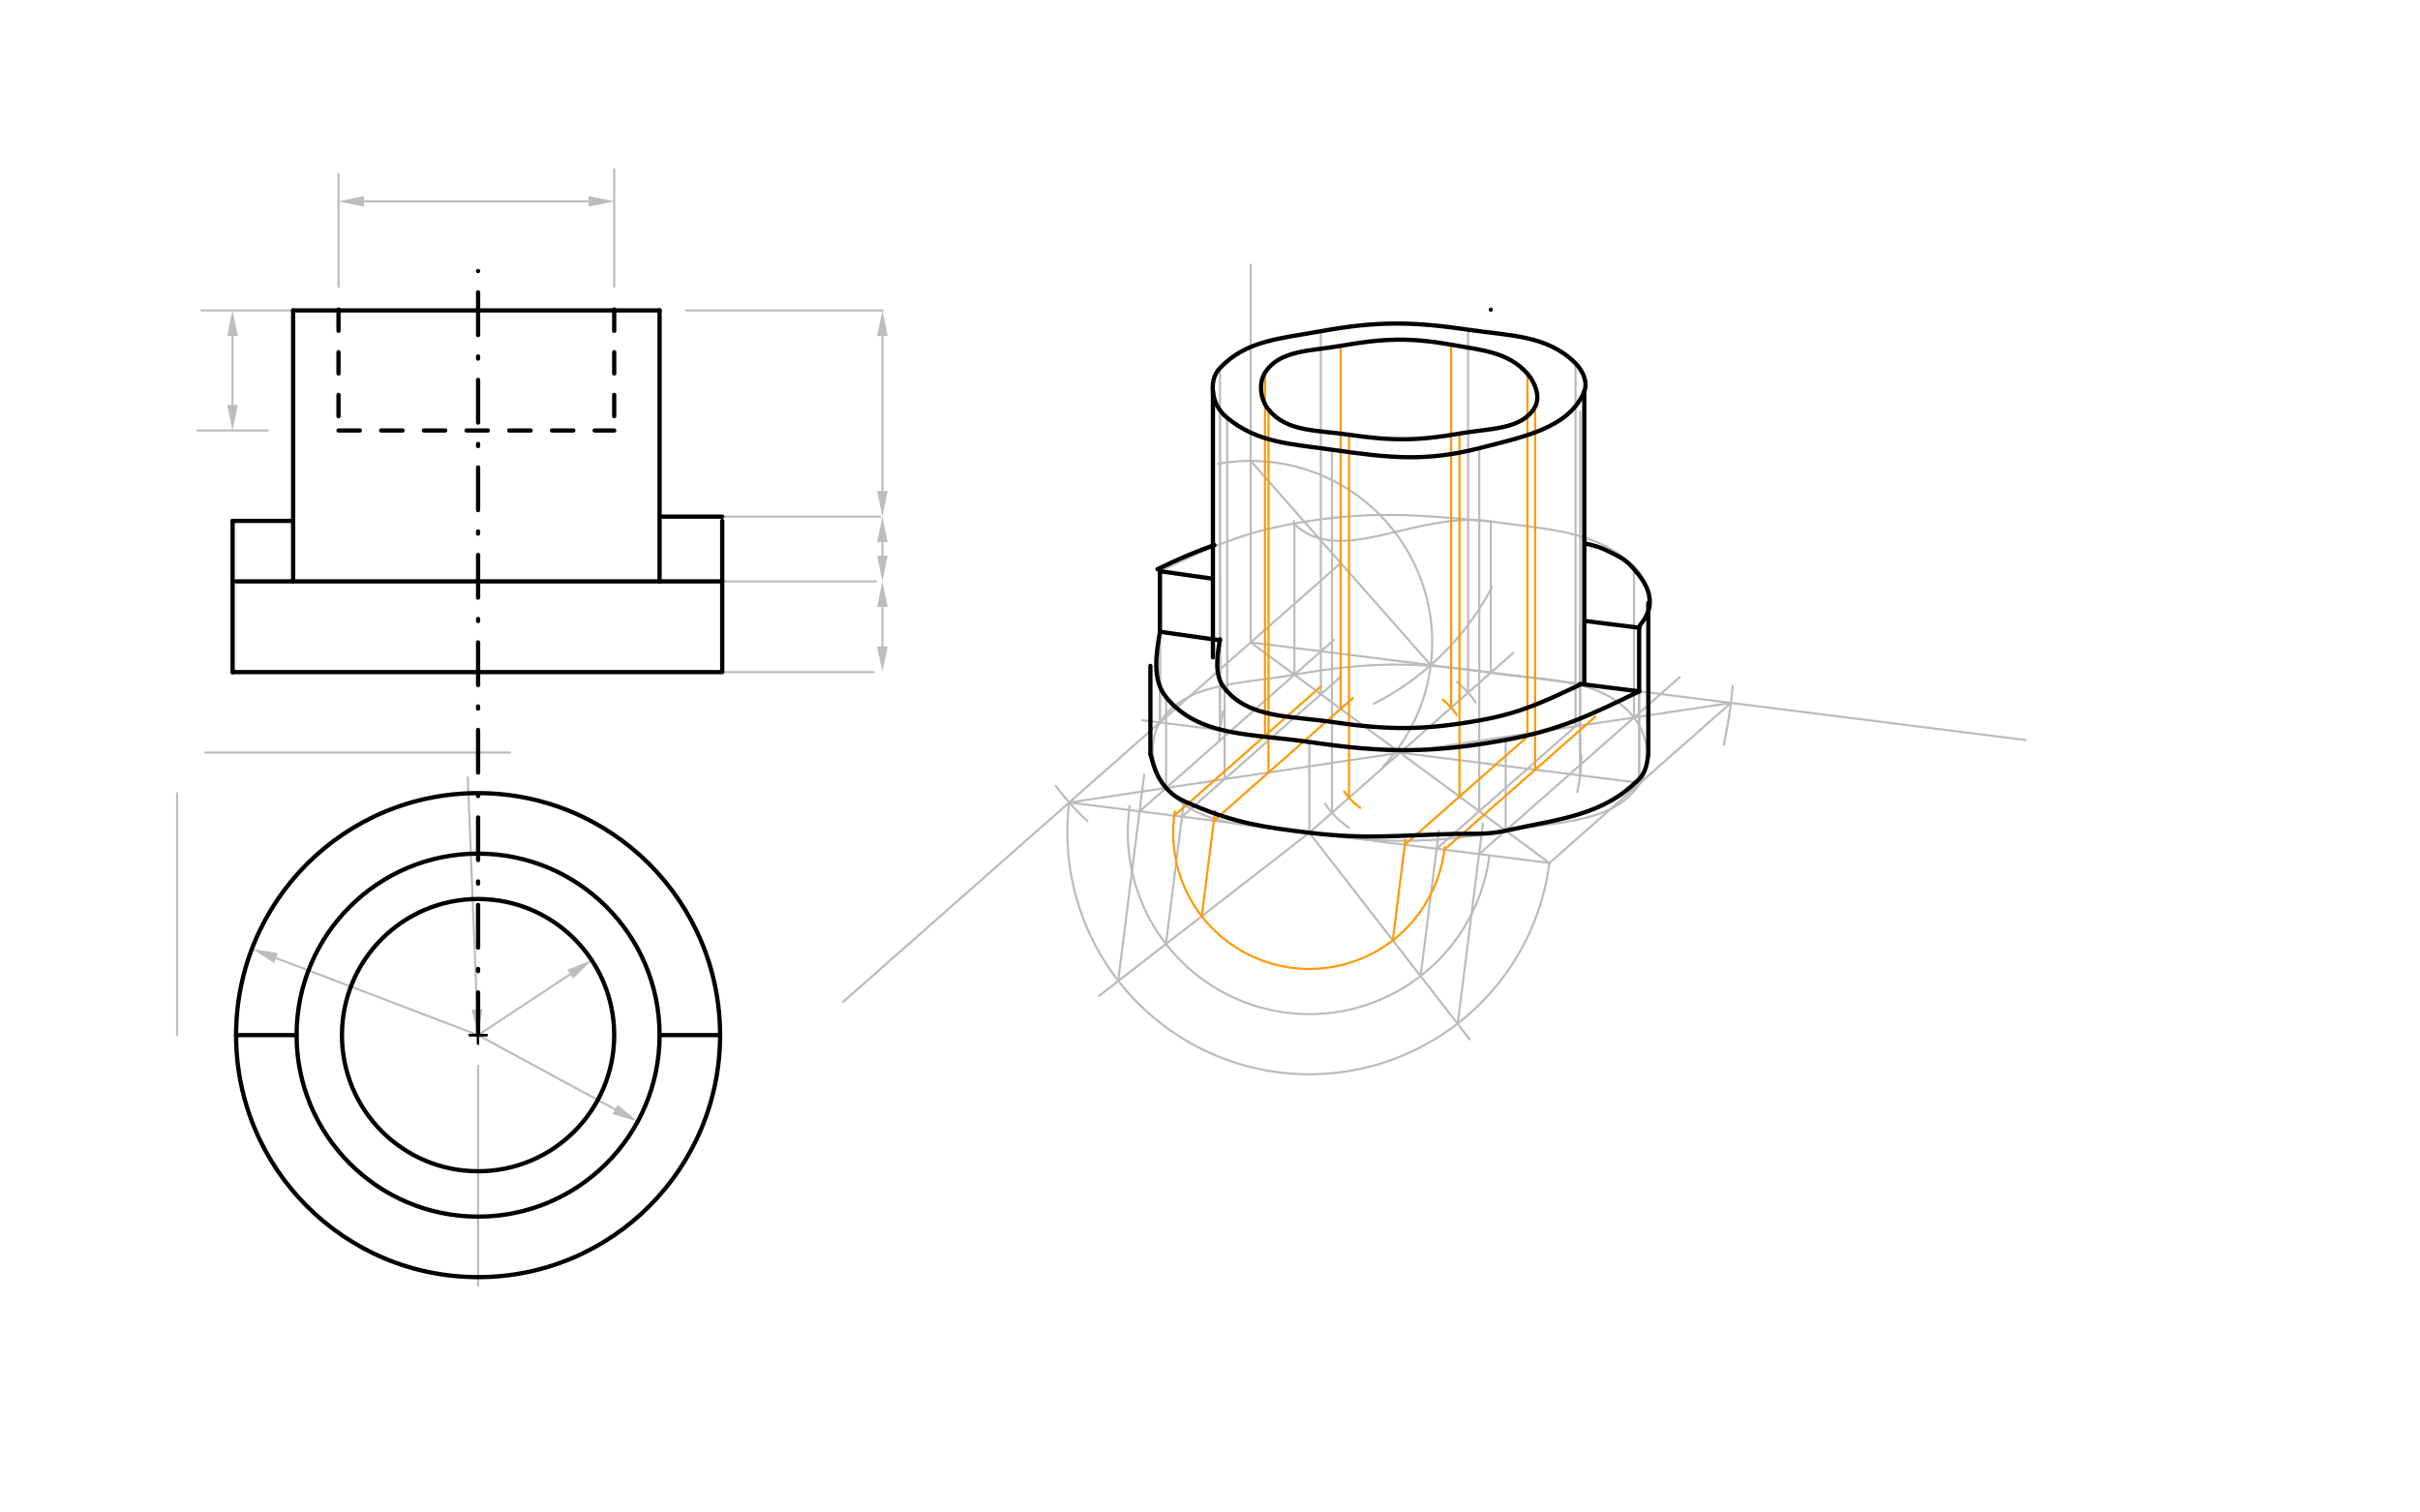 <svg xmlns="http://www.w3.org/2000/svg" class="svg--1it" height="100%" preserveAspectRatio="xMidYMid meet" viewBox="0 0 1133.858 708.661" width="100%"><defs><marker id="marker-arrow" markerHeight="16" markerUnits="userSpaceOnUse" markerWidth="24" orient="auto-start-reverse" refX="24" refY="4" viewBox="0 0 24 8"><path d="M 0 0 L 24 4 L 0 8 z" stroke="inherit"></path></marker></defs><g class="aux-layer--1FB"><g class="element--2qn"><line stroke="#BDBDBD" stroke-dasharray="none" stroke-linecap="round" stroke-width="1" x1="137.346" x2="137.346" y1="273" y2="145.441"></line></g><g class="element--2qn"><line stroke="#BDBDBD" stroke-dasharray="none" stroke-linecap="round" stroke-width="1" x1="309.039" x2="309.039" y1="273" y2="145.441"></line></g><g class="element--2qn"><line stroke="#BDBDBD" stroke-dasharray="none" stroke-linecap="round" stroke-width="1" x1="239" x2="96.217" y1="352.614" y2="352.614"></line></g><g class="element--2qn"><line stroke="#BDBDBD" stroke-dasharray="none" stroke-linecap="round" stroke-width="1" x1="82.986" x2="82.986" y1="485" y2="371.614"></line></g><g class="element--2qn"><line stroke="#BDBDBD" stroke-dasharray="none" stroke-linecap="round" stroke-width="1" x1="224" x2="224" y1="499.35" y2="602.35"></line></g><g class="element--2qn"><line stroke="#BDBDBD" stroke-dasharray="none" stroke-linecap="round" stroke-width="1" x1="413.433" x2="321.433" y1="145.441" y2="145.441"></line></g><g class="element--2qn"><line stroke="#BDBDBD" stroke-dasharray="none" stroke-linecap="round" stroke-width="1" x1="412.433" x2="338.386" y1="242.055" y2="242.055"></line></g><g class="element--2qn"><line stroke="#BDBDBD" stroke-dasharray="none" stroke-linecap="round" stroke-width="1" x1="410.433" x2="338.386" y1="272.402" y2="272.402"></line></g><g class="element--2qn"><line stroke="#BDBDBD" stroke-dasharray="none" stroke-linecap="round" stroke-width="1" x1="409.433" x2="338.386" y1="314.921" y2="314.921"></line></g><g class="element--2qn"><line stroke="#BDBDBD" stroke-dasharray="none" stroke-linecap="round" stroke-width="1" x1="413.433" x2="413.433" y1="157.441" y2="230.055"></line><path d="M413.433,145.441 l12,2.5 l0,-5 z" fill="#BDBDBD" stroke="#BDBDBD" stroke-width="0" transform="rotate(90, 413.433, 145.441)"></path><path d="M413.433,242.055 l12,2.5 l0,-5 z" fill="#BDBDBD" stroke="#BDBDBD" stroke-width="0" transform="rotate(270, 413.433, 242.055)"></path></g><g class="element--2qn"><line stroke="#BDBDBD" stroke-dasharray="none" stroke-linecap="round" stroke-width="1" x1="413.433" x2="413.433" y1="254.055" y2="260.402"></line><path d="M413.433,242.055 l12,2.5 l0,-5 z" fill="#BDBDBD" stroke="#BDBDBD" stroke-width="0" transform="rotate(90, 413.433, 242.055)"></path><path d="M413.433,272.402 l12,2.5 l0,-5 z" fill="#BDBDBD" stroke="#BDBDBD" stroke-width="0" transform="rotate(270, 413.433, 272.402)"></path></g><g class="element--2qn"><line stroke="#BDBDBD" stroke-dasharray="none" stroke-linecap="round" stroke-width="1" x1="413.433" x2="413.433" y1="284.402" y2="302.921"></line><path d="M413.433,272.402 l12,2.5 l0,-5 z" fill="#BDBDBD" stroke="#BDBDBD" stroke-width="0" transform="rotate(90, 413.433, 272.402)"></path><path d="M413.433,314.921 l12,2.5 l0,-5 z" fill="#BDBDBD" stroke="#BDBDBD" stroke-width="0" transform="rotate(270, 413.433, 314.921)"></path></g><g class="element--2qn"><line stroke="#BDBDBD" stroke-dasharray="none" stroke-linecap="round" stroke-width="1" x1="224" x2="267.199" y1="485" y2="456.452"></line><path d="M277.21,449.836 l12,2.5 l0,-5 z" fill="#BDBDBD" stroke="#BDBDBD" stroke-width="0" transform="rotate(146.542, 277.21, 449.836)"></path></g><g class="element--2qn"><line stroke="#BDBDBD" stroke-dasharray="none" stroke-linecap="round" stroke-width="1" x1="224" x2="288.211" y1="485" y2="519.809"></line><path d="M298.761,525.528 l12,2.5 l0,-5 z" fill="#BDBDBD" stroke="#BDBDBD" stroke-width="0" transform="rotate(208.462, 298.761, 525.528)"></path></g><g class="element--2qn"><line stroke="#BDBDBD" stroke-dasharray="none" stroke-linecap="round" stroke-width="1" x1="224" x2="129.272" y1="485" y2="448.866"></line><path d="M118.06,444.589 l12,2.5 l0,-5 z" fill="#BDBDBD" stroke="#BDBDBD" stroke-width="0" transform="rotate(20.879, 118.06, 444.589)"></path></g><g class="element--2qn"><line stroke="#BDBDBD" stroke-dasharray="none" stroke-linecap="round" stroke-width="1" x1="125.433" x2="92.433" y1="201.693" y2="201.693"></line></g><g class="element--2qn"><line stroke="#BDBDBD" stroke-dasharray="none" stroke-linecap="round" stroke-width="1" x1="94.433" x2="137.346" y1="145.441" y2="145.441"></line></g><g class="element--2qn"><line stroke="#BDBDBD" stroke-dasharray="none" stroke-linecap="round" stroke-width="1" x1="108.933" x2="108.933" y1="189.693" y2="157.441"></line><path d="M108.933,201.693 l12,2.5 l0,-5 z" fill="#BDBDBD" stroke="#BDBDBD" stroke-width="0" transform="rotate(270, 108.933, 201.693)"></path><path d="M108.933,145.441 l12,2.5 l0,-5 z" fill="#BDBDBD" stroke="#BDBDBD" stroke-width="0" transform="rotate(90, 108.933, 145.441)"></path></g><g class="element--2qn"><line stroke="#BDBDBD" stroke-dasharray="none" stroke-linecap="round" stroke-width="1" x1="158.606" x2="158.606" y1="134.35" y2="81.35"></line></g><g class="element--2qn"><line stroke="#BDBDBD" stroke-dasharray="none" stroke-linecap="round" stroke-width="1" x1="287.78" x2="287.78" y1="134.35" y2="79.35"></line></g><g class="element--2qn"><line stroke="#BDBDBD" stroke-dasharray="none" stroke-linecap="round" stroke-width="1" x1="170.606" x2="275.78" y1="94.35" y2="94.35"></line><path d="M158.606,94.35 l12,2.5 l0,-5 z" fill="#BDBDBD" stroke="#BDBDBD" stroke-width="0" transform="rotate(0, 158.606, 94.35)"></path><path d="M287.78,94.35 l12,2.5 l0,-5 z" fill="#BDBDBD" stroke="#BDBDBD" stroke-width="0" transform="rotate(180, 287.78, 94.35)"></path></g><g class="element--2qn"><line stroke="#bbbbbb" stroke-dasharray="none" stroke-linecap="round" stroke-width="1" x1="586" x2="586" y1="124" y2="301"></line></g><g class="element--2qn"><path d="M 570.594 217.368 A 85.039 85.039 0 0 1 648.316 358.865" fill="none" stroke="#bbbbbb" stroke-dasharray="none" stroke-linecap="round" stroke-width="1"></path></g><g class="element--2qn"><path d="M 643.644 329.752 A 127.559 127.559 0 0 0 699.11 274.93" fill="none" stroke="#bbbbbb" stroke-dasharray="none" stroke-linecap="round" stroke-width="1"></path></g><g class="element--2qn"><line stroke="#bbbbbb" stroke-dasharray="none" stroke-linecap="round" stroke-width="1" x1="586" x2="949" y1="301" y2="346.734"></line></g><g class="element--2qn"><line stroke="#bbbbbb" stroke-dasharray="none" stroke-linecap="round" stroke-width="1" x1="586" x2="670.372" y1="215.961" y2="311.63"></line></g><g class="element--2qn"><line stroke="#bbbbbb" stroke-dasharray="none" stroke-linecap="round" stroke-width="1" x1="628.186" x2="395" y1="263.795" y2="469.446"></line></g><g class="element--2qn"><path d="M 494.718 368.26 A 113.386 113.386 0 0 0 509.491 384.682" fill="none" stroke="#bbbbbb" stroke-dasharray="none" stroke-linecap="round" stroke-width="1"></path></g><g class="element--2qn"><path d="M 811.853 321.386 A 226.772 226.772 0 0 1 807.65 348.924" fill="none" stroke="#bbbbbb" stroke-dasharray="none" stroke-linecap="round" stroke-width="1"></path></g><g class="element--2qn"><line stroke="#bbbbbb" stroke-dasharray="none" stroke-linecap="round" stroke-width="1" x1="500.961" x2="725.954" y1="375.998" y2="404.344"></line></g><g class="element--2qn"><line stroke="#bbbbbb" stroke-dasharray="none" stroke-linecap="round" stroke-width="1" x1="810.993" x2="725.954" y1="329.346" y2="404.344"></line></g><g class="element--2qn"><path d="M 725.954 404.344 A 113.386 113.386 0 0 1 500.961 375.998" fill="none" stroke="#bbbbbb" stroke-dasharray="none" stroke-linecap="round" stroke-width="1"></path></g><g class="element--2qn"><line stroke="#bbbbbb" stroke-dasharray="none" stroke-linecap="round" stroke-width="1" x1="613.457" x2="688.618" y1="390.171" y2="487"></line></g><g class="element--2qn"><line stroke="#bbbbbb" stroke-dasharray="none" stroke-linecap="round" stroke-width="1" x1="613.457" x2="515" y1="390.171" y2="466.595"></line></g><g class="element--2qn"><line stroke="#bbbbbb" stroke-dasharray="none" stroke-linecap="round" stroke-width="1" x1="523.888" x2="536.071" y1="459.696" y2="363"></line></g><g class="element--2qn"><line stroke="#bbbbbb" stroke-dasharray="none" stroke-linecap="round" stroke-width="1" x1="682.982" x2="694.792" y1="479.74" y2="386"></line></g><g class="element--2qn"><line stroke="#bbbbbb" stroke-dasharray="none" stroke-linecap="round" stroke-width="1" x1="533.91" x2="625" y1="380.149" y2="299.815"></line></g><g class="element--2qn"><line stroke="#bbbbbb" stroke-dasharray="none" stroke-linecap="round" stroke-width="1" x1="693.004" x2="787" y1="400.193" y2="317.296"></line></g><g class="element--2qn"><line stroke="#bbbbbb" stroke-dasharray="none" stroke-linecap="round" stroke-width="1" x1="613.457" x2="709" y1="390.171" y2="305.91"></line></g><g class="element--2qn"><line stroke="#bbbbbb" stroke-dasharray="none" stroke-linecap="round" stroke-width="1" x1="500.961" x2="810.993" y1="375.998" y2="329.346"></line></g><g class="element--2qn"><line stroke="#bbbbbb" stroke-dasharray="none" stroke-linecap="round" stroke-width="1" x1="586" x2="725.954" y1="301" y2="404.344"></line></g><g class="element--2qn"><line stroke="#bbbbbb" stroke-dasharray="none" stroke-linecap="round" stroke-width="1" x1="768.473" x2="535.08" y1="366.845" y2="337.44"></line></g><g class="element--2qn"><path d="M 698.497 315.173 C 663.452 310.003, 641.301 309.954, 606.496 316.134 C 581.2 320.626, 555.596 319.514, 543.48 338.499 C 537.899 347.244, 539.697 360.931, 546.364 369.166 C 561.58 387.96, 586.679 386.22, 613.457 390.171 C 648.501 395.341, 670.652 395.39, 705.458 389.21 C 730.753 384.718, 756.358 385.83, 768.473 366.845 C 774.054 358.1, 772.256 344.413, 765.59 336.178 C 750.374 317.384, 725.275 319.124, 698.497 315.173" fill="none" stroke="#bbbbbb" stroke-linecap="round" stroke-width="1"></path></g><g class="element--2qn"><line stroke="#bbbbbb" stroke-dasharray="none" stroke-linecap="round" stroke-width="1" x1="543.48" x2="543.48" y1="338.499" y2="295.979"></line></g><g class="element--2qn"><line stroke="#bbbbbb" stroke-dasharray="none" stroke-linecap="round" stroke-width="1" x1="546.364" x2="546.364" y1="369.166" y2="326.646"></line></g><g class="element--2qn"><line stroke="#bbbbbb" stroke-dasharray="none" stroke-linecap="round" stroke-width="1" x1="613.457" x2="613.457" y1="390.171" y2="347.651"></line></g><g class="element--2qn"><line stroke="#bbbbbb" stroke-dasharray="none" stroke-linecap="round" stroke-width="1" x1="705.458" x2="705.458" y1="389.21" y2="346.69"></line></g><g class="element--2qn"><line stroke="#bbbbbb" stroke-dasharray="none" stroke-linecap="round" stroke-width="1" x1="768" x2="768" y1="365" y2="322.48"></line></g><g class="element--2qn"><path d="M 529.359 377.553 A 85.039 85.039 0 1 0 697.83 400.801" fill="none" stroke="#bbbbbb" stroke-dasharray="none" stroke-linecap="round" stroke-width="1"></path></g><g class="element--2qn"><line stroke="#bbbbbb" stroke-dasharray="none" stroke-linecap="round" stroke-width="1" x1="546.28" x2="554.509" y1="442.315" y2="377"></line></g><g class="element--2qn"><line stroke="#bbbbbb" stroke-dasharray="none" stroke-linecap="round" stroke-width="1" x1="665.601" x2="674.186" y1="457.348" y2="389.21"></line></g><g class="element--2qn"><line stroke="#bbbbbb" stroke-dasharray="none" stroke-linecap="round" stroke-width="1" x1="553.797" x2="628" y1="382.654" y2="317.213"></line></g><g class="element--2qn"><line stroke="#bbbbbb" stroke-dasharray="none" stroke-linecap="round" stroke-width="1" x1="673.117" x2="740.002" y1="397.687" y2="338.701"></line></g><g class="element--2qn"><path d="M 573.179 333.276 A 85.039 85.039 0 0 0 571.17 346.383" fill="none" stroke="#bbbbbb" stroke-dasharray="none" stroke-linecap="round" stroke-width="1"></path></g><g class="element--2qn"><path d="M 741.002 354.23 A 85.039 85.039 0 0 1 738.993 371.113" fill="none" stroke="#bbbbbb" stroke-dasharray="none" stroke-linecap="round" stroke-width="1"></path></g><g class="element--2qn"><path d="M 620.785 376.536 A 42.52 42.52 0 0 0 631.951 387.753" fill="none" stroke="#bbbbbb" stroke-dasharray="none" stroke-linecap="round" stroke-width="1"></path></g><g class="element--2qn"><line stroke="#bbbbbb" stroke-dasharray="none" stroke-linecap="round" stroke-width="1" x1="571.604" x2="571.604" y1="342.042" y2="299.522"></line></g><g class="element--2qn"><line stroke="#bbbbbb" stroke-dasharray="none" stroke-linecap="round" stroke-width="1" x1="573.767" x2="573.767" y1="365.042" y2="322.523"></line></g><g class="element--2qn"><line stroke="#bbbbbb" stroke-dasharray="none" stroke-linecap="round" stroke-width="1" x1="624.087" x2="624.087" y1="380.796" y2="338.277"></line></g><g class="element--2qn"><line stroke="#bbbbbb" stroke-dasharray="none" stroke-linecap="round" stroke-width="1" x1="693.088" x2="693.088" y1="380.075" y2="337.556"></line></g><g class="element--2qn"><line stroke="#bbbbbb" stroke-dasharray="none" stroke-linecap="round" stroke-width="1" x1="740.349" x2="740.349" y1="363.302" y2="320.782"></line></g><g class="element--2qn"><line stroke="#bbbbbb" stroke-dasharray="none" stroke-linecap="round" stroke-width="1" x1="543.48" x2="543.48" y1="338.499" y2="267.633"></line></g><g class="element--2qn"><line stroke="#bbbbbb" stroke-dasharray="none" stroke-linecap="round" stroke-width="1" x1="768" x2="768" y1="365" y2="294.134"></line></g><g class="element--2qn"><line stroke="#bbbbbb" stroke-dasharray="none" stroke-linecap="round" stroke-width="1" x1="740.349" x2="740.349" y1="363.302" y2="292.436"></line></g><g class="element--2qn"><line stroke="#bbbbbb" stroke-dasharray="none" stroke-linecap="round" stroke-width="1" x1="571.604" x2="571.604" y1="342.042" y2="271.176"></line></g><g class="element--2qn"><line stroke="#bbbbbb" stroke-dasharray="none" stroke-linecap="round" stroke-width="1" x1="740.349" x2="740.349" y1="320.446" y2="192.887"></line></g><g class="element--2qn"><line stroke="#bbbbbb" stroke-dasharray="none" stroke-linecap="round" stroke-width="1" x1="693.088" x2="693.088" y1="337.556" y2="209.997"></line></g><g class="element--2qn"><line stroke="#bbbbbb" stroke-dasharray="none" stroke-linecap="round" stroke-width="1" x1="624.087" x2="624.087" y1="338.277" y2="210.717"></line></g><g class="element--2qn"><line stroke="#bbbbbb" stroke-dasharray="none" stroke-linecap="round" stroke-width="1" x1="571.604" x2="571.604" y1="322" y2="194.441"></line></g><g class="element--2qn"><line stroke="#bbbbbb" stroke-dasharray="none" stroke-linecap="round" stroke-width="1" x1="571.604" x2="571.604" y1="300" y2="172.441"></line></g><g class="element--2qn"><line stroke="#bbbbbb" stroke-dasharray="none" stroke-linecap="round" stroke-width="1" x1="575" x2="575" y1="323.35" y2="195.791"></line></g><g class="element--2qn"><line stroke="#bbbbbb" stroke-dasharray="none" stroke-linecap="round" stroke-width="1" x1="738.187" x2="738.187" y1="340.302" y2="170.223"></line></g><g class="element--2qn"><line stroke="#bbbbbb" stroke-dasharray="none" stroke-linecap="round" stroke-width="1" x1="618.866" x2="618.866" y1="325.269" y2="155.19"></line></g><g class="element--2qn"><path d="M 682.626 319.54 A 42.52 42.52 0 0 1 691.382 329.126" fill="none" stroke="#bbbbbb" stroke-dasharray="none" stroke-linecap="round" stroke-width="1"></path></g><g class="element--2qn"><line stroke="#bbbbbb" stroke-dasharray="none" stroke-linecap="round" stroke-width="1" x1="687.867" x2="687.867" y1="324.548" y2="154.469"></line></g><g class="element--2qn"><line stroke="#bbbbbb" stroke-dasharray="none" stroke-linecap="round" stroke-width="1" x1="606.496" x2="606.496" y1="316.134" y2="245.268"></line></g><g class="element--2qn"><line stroke="#bbbbbb" stroke-dasharray="none" stroke-linecap="round" stroke-width="1" x1="698.497" x2="698.497" y1="315.173" y2="244.307"></line></g><g class="element--2qn"><path d="M 543.48 267.633 C 566.697 256.632, 581.2 249.76, 606.496 245.268 C 641.301 239.088, 663.293 241.095, 698.497 244.307" fill="none" stroke="#bbbbbb" stroke-linecap="round" stroke-width="1"></path></g><g class="element--2qn"><line stroke="#bbbbbb" stroke-dasharray="none" stroke-linecap="round" stroke-width="1" x1="765.59" x2="765.59" y1="336.178" y2="265.312"></line></g><g class="element--2qn"><path d="M 768 294.134 C 770.364 290.262, 772.343 287.02, 772.3 282.484 C 772.236 275.749, 770.406 269.806, 765.59 265.312 C 747.226 248.175, 725.274 248.246, 698.497 244.307 C 663.379 239.141, 627.572 266.383, 606.3 245.35 C 605.989 245.042, 606.175 244.42, 606.3 244" fill="none" stroke="#bbbbbb" stroke-linecap="round" stroke-width="1"></path></g><g class="element--2qn"><path d="M 550.457 380.231 A 63.78 63.78 0 1 0 676.881 396.896" fill="none" stroke="#ff9900" stroke-dasharray="none" stroke-linecap="round" stroke-width="1"></path></g><g class="element--2qn"><line stroke="#ff9900" stroke-dasharray="none" stroke-linecap="round" stroke-width="1" x1="550.178" x2="618.866" y1="382.198" y2="321.621"></line></g><g class="element--2qn"><line stroke="#ff9900" stroke-dasharray="none" stroke-linecap="round" stroke-width="1" x1="676.736" x2="747.5" y1="398.143" y2="335.736"></line></g><g class="element--2qn"><line stroke="#ff9900" stroke-dasharray="none" stroke-linecap="round" stroke-width="1" x1="563.075" x2="569.283" y1="429.279" y2="380"></line></g><g class="element--2qn"><line stroke="#ff9900" stroke-dasharray="none" stroke-linecap="round" stroke-width="1" x1="652.565" x2="658.493" y1="440.553" y2="393.5"></line></g><g class="element--2qn"><line stroke="#ff9900" stroke-dasharray="none" stroke-linecap="round" stroke-width="1" x1="568.712" x2="634" y1="384.534" y2="326.955"></line></g><g class="element--2qn"><line stroke="#ff9900" stroke-dasharray="none" stroke-linecap="round" stroke-width="1" x1="658.202" x2="715.637" y1="395.808" y2="345.156"></line></g><g class="element--2qn"><path d="M 629.775 370.85 A 31.89 31.89 0 0 0 637.275 378.502" fill="none" stroke="#ff9900" stroke-dasharray="none" stroke-linecap="round" stroke-width="1"></path></g><g class="element--2qn"><path d="M 675.934 327.799 A 31.89 31.89 0 0 1 682.514 334.987" fill="none" stroke="#ff9900" stroke-dasharray="none" stroke-linecap="round" stroke-width="1"></path></g><g class="element--2qn"><line stroke="#ff9900" stroke-dasharray="none" stroke-linecap="round" stroke-width="1" x1="592.698" x2="592.698" y1="344.7" y2="174.621"></line></g><g class="element--2qn"><line stroke="#ff9900" stroke-dasharray="none" stroke-linecap="round" stroke-width="1" x1="628.144" x2="628.144" y1="332.12" y2="162.041"></line></g><g class="element--2qn"><line stroke="#ff9900" stroke-dasharray="none" stroke-linecap="round" stroke-width="1" x1="679.894" x2="679.894" y1="331.579" y2="161.5"></line></g><g class="element--2qn"><line stroke="#ff9900" stroke-dasharray="none" stroke-linecap="round" stroke-width="1" x1="715.637" x2="715.637" y1="345.156" y2="175.077"></line></g><g class="element--2qn"><line stroke="#ff9900" stroke-dasharray="none" stroke-linecap="round" stroke-width="1" x1="719.256" x2="719.256" y1="360.645" y2="190.566"></line></g><g class="element--2qn"><line stroke="#ff9900" stroke-dasharray="none" stroke-linecap="round" stroke-width="1" x1="683.81" x2="683.81" y1="373.225" y2="203.146"></line></g><g class="element--2qn"><line stroke="#ff9900" stroke-dasharray="none" stroke-linecap="round" stroke-width="1" x1="632.06" x2="632.06" y1="373.765" y2="203.686"></line></g><g class="element--2qn"><line stroke="#ff9900" stroke-dasharray="none" stroke-linecap="round" stroke-width="1" x1="594.32" x2="594.32" y1="361.95" y2="191.871"></line></g><g class="element--2qn"><line stroke="#bbbbbb" stroke-dasharray="none" stroke-linecap="round" stroke-width="1" x1="223.521" x2="219.171" y1="473.01" y2="364.243"></line><path d="M224,485 l12,2.5 l0,-5 z" fill="#bbbbbb" stroke="#bbbbbb" stroke-width="0" transform="rotate(267.71, 224, 485)"></path></g></g><g class="main-layer--3Vd"><g class="element--2qn"><g class="center--1s5"><line x1="220" y1="485" x2="228" y2="485" stroke="#000000" stroke-width="1" stroke-linecap="round"></line><line x1="224" y1="481" x2="224" y2="489" stroke="#000000" stroke-width="1" stroke-linecap="round"></line><circle class="hit--230" cx="224" cy="485" r="4" stroke="none" fill="transparent"></circle></g><circle cx="224" cy="485" fill="none" r="63.78" stroke="#000000" stroke-dasharray="none" stroke-width="2"></circle></g><g class="element--2qn"><g class="center--1s5"><line x1="220" y1="485" x2="228" y2="485" stroke="#000000" stroke-width="1" stroke-linecap="round"></line><line x1="224" y1="481" x2="224" y2="489" stroke="#000000" stroke-width="1" stroke-linecap="round"></line><circle class="hit--230" cx="224" cy="485" r="4" stroke="none" fill="transparent"></circle></g><circle cx="224" cy="485" fill="none" r="85.039" stroke="#000000" stroke-dasharray="none" stroke-width="2"></circle></g><g class="element--2qn"><g class="center--1s5"><line x1="220" y1="485" x2="228" y2="485" stroke="#000000" stroke-width="1" stroke-linecap="round"></line><line x1="224" y1="481" x2="224" y2="489" stroke="#000000" stroke-width="1" stroke-linecap="round"></line><circle class="hit--230" cx="224" cy="485" r="4" stroke="none" fill="transparent"></circle></g><circle cx="224" cy="485" fill="none" r="113.386" stroke="#000000" stroke-dasharray="none" stroke-width="2"></circle></g><g class="element--2qn"><line stroke="#000000" stroke-dasharray="none" stroke-linecap="round" stroke-width="2" x1="109" x2="337.386" y1="314.921" y2="314.921"></line></g><g class="element--2qn"><line stroke="#000000" stroke-dasharray="none" stroke-linecap="round" stroke-width="2" x1="338.386" x2="338.386" y1="314.921" y2="272.402"></line></g><g class="element--2qn"><line stroke="#000000" stroke-dasharray="none" stroke-linecap="round" stroke-width="2" x1="337.386" x2="110.614" y1="272.402" y2="272.402"></line></g><g class="element--2qn"><line stroke="#000000" stroke-dasharray="none" stroke-linecap="round" stroke-width="2" x1="109" x2="109" y1="314.921" y2="272.402"></line></g><g class="element--2qn"><line stroke="#000000" stroke-dasharray="none" stroke-linecap="round" stroke-width="2" x1="109" x2="109" y1="272.402" y2="244.055"></line></g><g class="element--2qn"><line stroke="#000000" stroke-dasharray="none" stroke-linecap="round" stroke-width="2" x1="338.386" x2="338.386" y1="272.402" y2="244.055"></line></g><g class="element--2qn"><line stroke="#000000" stroke-dasharray="none" stroke-linecap="round" stroke-width="2" x1="109" x2="137.346" y1="244.055" y2="244.055"></line></g><g class="element--2qn"><line stroke="#000000" stroke-dasharray="none" stroke-linecap="round" stroke-width="2" x1="338.386" x2="310.039" y1="242.055" y2="242.055"></line></g><g class="element--2qn"><line stroke="#000000" stroke-dasharray="none" stroke-linecap="round" stroke-width="2" x1="137.346" x2="309.039" y1="145.441" y2="145.441"></line></g><g class="element--2qn"><line stroke="#000000" stroke-dasharray="10" stroke-linecap="round" stroke-width="2" x1="158.606" x2="158.606" y1="145" y2="201.693"></line></g><g class="element--2qn"><line stroke="#000000" stroke-dasharray="10" stroke-linecap="round" stroke-width="2" x1="287.78" x2="287.78" y1="145" y2="201.693"></line></g><g class="element--2qn"><line stroke="#000000" stroke-dasharray="10" stroke-linecap="round" stroke-width="2" x1="158.606" x2="287.78" y1="201.693" y2="201.693"></line></g><g class="element--2qn"><line stroke="#000000" stroke-dasharray="20, 10, 1, 10" stroke-linecap="round" stroke-width="2" x1="224" x2="224" y1="485" y2="127"></line></g><g class="element--2qn"><line stroke="#000000" stroke-dasharray="none" stroke-linecap="round" stroke-width="2" x1="137.346" x2="137.346" y1="145.441" y2="272.402"></line></g><g class="element--2qn"><line stroke="#000000" stroke-dasharray="none" stroke-linecap="round" stroke-width="2" x1="309.039" x2="309.039" y1="145.441" y2="272.402"></line></g><g class="element--2qn"><line stroke="#000000" stroke-dasharray="none" stroke-linecap="round" stroke-width="2" x1="138.961" x2="110.614" y1="485" y2="485"></line></g><g class="element--2qn"><line stroke="#000000" stroke-dasharray="none" stroke-linecap="round" stroke-width="2" x1="309.039" x2="337.386" y1="485" y2="485"></line></g><g class="element--2qn"><path d="M 571.604 299.522 C 570.283 307.358, 568.767 316.347, 573.767 322.523 C 585.179 336.619, 604.003 335.313, 624.087 338.277 C 650.37 342.154, 666.983 342.191, 693.088 337.556 C 712.059 334.187, 722.937 329.033, 740.349 320.782" fill="none" stroke="#000000" stroke-linecap="round" stroke-width="2"></path></g><g class="element--2qn"><path d="M 543.48 295.979 C 541.718 306.426, 539.697 318.412, 546.364 326.646 C 561.58 345.441, 586.679 343.7, 613.457 347.651 C 648.501 352.822, 670.712 353.003, 705.458 346.69 C 730.592 342.123, 745.027 335.103, 768 323.93" fill="none" stroke="#000000" stroke-linecap="round" stroke-width="2"></path></g><g class="element--2qn"><line stroke="#000000" stroke-dasharray="none" stroke-linecap="round" stroke-width="2" x1="543.48" x2="571.604" y1="296" y2="300"></line></g><g class="element--2qn"><line stroke="#000000" stroke-dasharray="none" stroke-linecap="round" stroke-width="2" x1="740.349" x2="768" y1="320.446" y2="323.93"></line></g><g class="element--2qn"><path d="M 698.497 145.094 L 698.497 145.094" fill="none" stroke="#000000" stroke-linecap="round" stroke-width="2"></path></g><g class="element--2qn"><line stroke="#000000" stroke-dasharray="none" stroke-linecap="round" stroke-width="2" x1="568.3" x2="568.3" y1="183.35" y2="308"></line></g><g class="element--2qn"><line stroke="#000000" stroke-dasharray="none" stroke-linecap="round" stroke-width="2" x1="742.3" x2="742.3" y1="183.35" y2="320.446"></line></g><g class="element--2qn"><line stroke="#000000" stroke-dasharray="none" stroke-linecap="round" stroke-width="2" x1="543.48" x2="543.48" y1="296" y2="267.633"></line></g><g class="element--2qn"><line stroke="#000000" stroke-dasharray="none" stroke-linecap="round" stroke-width="2" x1="543.48" x2="567.65" y1="267.633" y2="271.07"></line></g><g class="element--2qn"><line stroke="#000000" stroke-dasharray="none" stroke-linecap="round" stroke-width="2" x1="768" x2="743" y1="294.134" y2="290.984"></line></g><g class="element--2qn"><line stroke="#000000" stroke-dasharray="none" stroke-linecap="round" stroke-width="2" x1="768" x2="768" y1="294.134" y2="323.93"></line></g><g class="element--2qn"><path d="M 543.48 267.633 L 543.48 267.633" fill="none" stroke="#000000" stroke-linecap="round" stroke-width="2"></path></g><g class="element--2qn"><path d="M 543.48 267.633 L 543.48 267.633" fill="none" stroke="#000000" stroke-linecap="round" stroke-width="2"></path></g><g class="element--2qn"><path d="M 543.48 267.633 L 543.48 267.633" fill="none" stroke="#000000" stroke-linecap="round" stroke-width="2"></path></g><g class="element--2qn"><path d="M 543.48 267.633 L 543.48 267.633" fill="none" stroke="#000000" stroke-linecap="round" stroke-width="2"></path></g><g class="element--2qn"><path d="M 543.48 267.633 L 543.48 267.633" fill="none" stroke="#000000" stroke-linecap="round" stroke-width="2"></path></g><g class="element--2qn"><path d="M 543.48 267.633 L 543.48 267.633" fill="none" stroke="#000000" stroke-linecap="round" stroke-width="2"></path></g><g class="element--2qn"><line stroke="#000000" stroke-dasharray="none" stroke-linecap="round" stroke-width="2" x1="539" x2="539" y1="312" y2="353.35"></line></g><g class="element--2qn"><line stroke="#000000" stroke-dasharray="none" stroke-linecap="round" stroke-width="2" x1="772.3" x2="772.3" y1="353.35" y2="282.484"></line></g><g class="element--2qn"><path d="M 539 353.35 C 540.751 359.609, 542.062 364.294, 546.364 369.166 C 550.23 373.544, 554.089 375.17, 559.65 377.492 C 579.254 385.68, 592.088 387.597, 613.457 390.171 C 639.567 393.316, 654.22 391.458, 681 390.736 C 690.716 390.473, 696.234 391.232, 705.458 389.21 C 730.701 383.676, 751.086 382.183, 768 365 C 771.132 361.818, 771.69 357.773, 772.3 353.35" fill="none" stroke="#000000" stroke-linecap="round" stroke-width="2"></path></g><g class="element--2qn"><path d="M 543.48 267.633 L 543.48 267.633" fill="none" stroke="#000000" stroke-linecap="round" stroke-width="2"></path></g><g class="element--2qn"><path d="M 543.48 267.633 L 543.48 267.633" fill="none" stroke="#000000" stroke-linecap="round" stroke-width="2"></path></g><g class="element--2qn"><path d="M 542.3 266.7 C 548.087 263.928, 551.086 262.491, 557 260 C 561.711 258.016, 564.199 257.106, 569 255.35" fill="none" stroke="#000000" stroke-linecap="round" stroke-width="2"></path></g><g class="element--2qn"><path d="M 768 294.134 L 768 294.134" fill="none" stroke="#000000" stroke-linecap="round" stroke-width="2"></path></g><g class="element--2qn"><path d="M 768 294.134 L 768 294.134" fill="none" stroke="#000000" stroke-linecap="round" stroke-width="2"></path></g><g class="element--2qn"><path d="M 767.65 294 C 770.464 290.234, 773.104 286.7, 773 282 C 772.858 275.6, 769.442 271.032, 765 266 C 761.419 261.943, 758.019 260.446, 753 258 C 749.335 256.214, 746.965 255.648, 743 254.7" fill="none" stroke="#000000" stroke-linecap="round" stroke-width="2"></path></g><g class="element--2qn"><path d="M 618.866 155.19 C 599.87 158.651, 583.902 159.436, 571.604 172.441 C 568.818 175.387, 567.888 179.24, 568.3 183.35 C 568.811 188.445, 571.034 192.545, 575 195.791 C 589.399 207.578, 604.513 207.912, 624.087 210.717 C 650.413 214.491, 667.917 216.514, 693.088 209.997 C 713.502 204.711, 735.269 200.681, 742.3 183.35 C 744.028 179.09, 741.63 173.666, 738.187 170.223 C 724.987 157.027, 707.95 157.432, 687.867 154.469 C 661.583 150.591, 644.92 150.443, 618.866 155.19" fill="none" stroke="#000000" stroke-linecap="round" stroke-width="2"></path></g><g class="element--2qn"><path d="M 592.698 174.621 C 589.558 179.54, 590.57 187.239, 594.32 191.871 C 602.879 202.443, 616.997 201.464, 632.06 203.686 C 651.772 206.595, 664.232 206.622, 683.81 203.146 C 698.039 200.619, 713.298 201.468, 719.256 190.566 C 721.776 185.955, 719.337 179.307, 715.637 175.077 C 706.744 164.91, 694.28 164.063, 679.894 161.5 C 660.422 158.032, 647.722 158.564, 628.144 162.041 C 613.915 164.568, 599.512 163.942, 592.698 174.621" fill="none" stroke="#000000" stroke-linecap="round" stroke-width="2"></path></g></g><g class="snaps-layer--2PT"></g><g class="temp-layer--rAP"></g></svg>